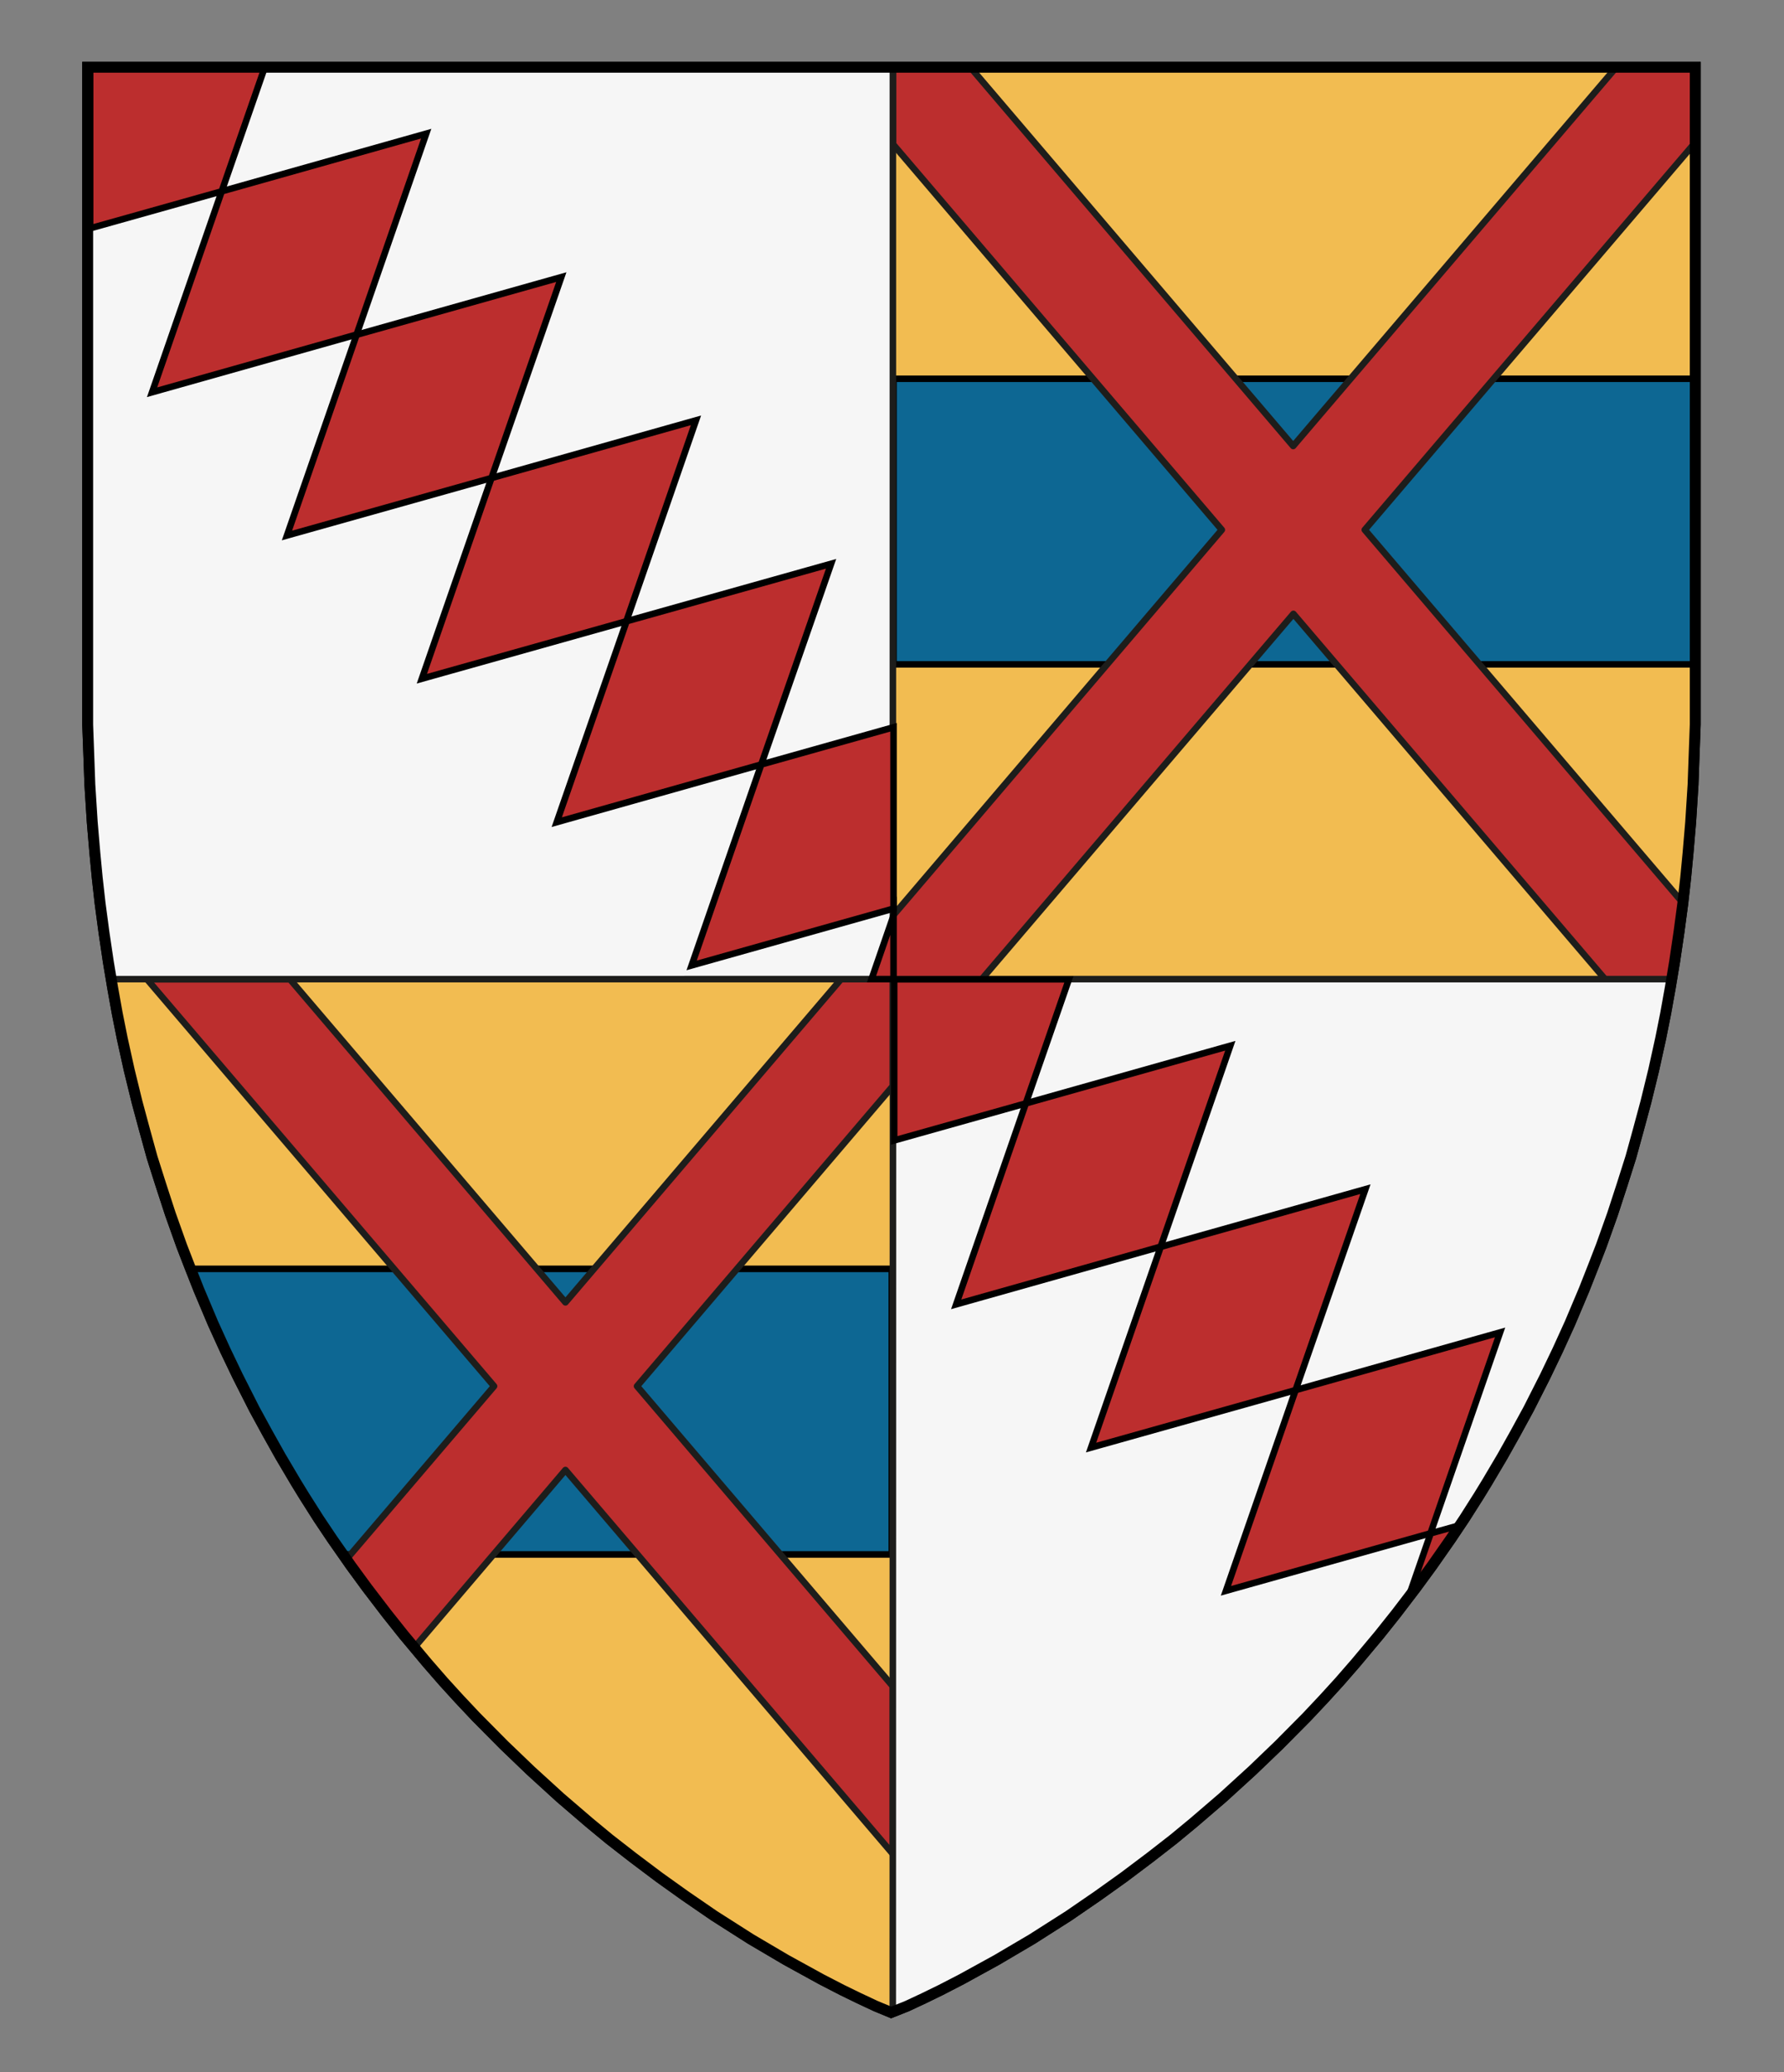 <?xml version="1.0" encoding="UTF-8" standalone="no"?>
<!-- Generator: Adobe Illustrator 16.0.0, SVG Export Plug-In . SVG Version: 6.00 Build 0)  -->

<svg
   xmlns:dc="http://purl.org/dc/elements/1.1/"
   xmlns:cc="http://creativecommons.org/ns#"
   xmlns:rdf="http://www.w3.org/1999/02/22-rdf-syntax-ns#"
   xmlns:svg="http://www.w3.org/2000/svg"
   xmlns="http://www.w3.org/2000/svg"
   xmlns:sodipodi="http://sodipodi.sourceforge.net/DTD/sodipodi-0.dtd"
   xmlns:inkscape="http://www.inkscape.org/namespaces/inkscape"
   version="1.1"
   id="Layer_1"
   x="0px"
   y="0px"
   width="820px"
   height="952px"
   viewBox="0 0 820 952"
   enable-background="new 0 0 820 952"
   xml:space="preserve"
   inkscape:version="0.92.2 (5c3e80d, 2017-08-06)"
   sodipodi:docname="Hamme_Les_Assche,_Guillaume_de1.svg"><rect x="0" y="0" width="820" height="952" fill="#808080" stroke="none"/><defs
     id="defs17" /><sodipodi:namedview
     pagecolor="#ffffff"
     bordercolor="#666666"
     borderopacity="1"
     objecttolerance="10"
     gridtolerance="10"
     guidetolerance="10"
     inkscape:pageopacity="0"
     inkscape:pageshadow="2"
     inkscape:window-width="640"
     inkscape:window-height="480"
     id="namedview15"
     showgrid="false"
     inkscape:zoom="0.24789916"
     inkscape:cx="410"
     inkscape:cy="476"
     inkscape:window-x="0"
     inkscape:window-y="0"
     inkscape:window-maximized="0"
     inkscape:current-layer="Layer_1" /><g
     id="g4229"><g
       id="g8"><polygon
         style="fill:none;stroke:#000000;stroke-width:5;stroke-miterlimit:10"
         points="290.9,853.3 280.1,844.9 270.9,837.3 257.5,825.8 243.9,813.4 231.8,801.8 218.9,788.8 211,780.4 203.8,772.5 196.4,764 185.6,751.1 177.8,741.3 168.7,729.4 161.3,719.3 152.7,707 146.4,697.6 139.8,687.2 136,681 128.9,669 122.9,658.3 116.9,647.3 109.3,632.3 103.5,620.2 97.9,607.9 91.4,592.5 87.1,581.6 83.5,572.3 78.3,557.7 73.9,544.2 69.9,531.6 66.4,518.9 63,506.3 59.4,491.6 56.2,477.1 53.9,465.6 51.8,453.9 49.8,441.9 47.8,428.4 46,414.9 44.7,403.3 43.6,391.8 42.4,377.7 41.3,360.4 40.9,349.2 40.3,332.9 40.3,30.9 779.2,30.9 779.2,332.9 778.6,349.2 778.2,360.4 777.1,377.7 775.9,391.8 774.8,403.3 773.5,414.9 771.7,428.4 769.7,441.9 767.7,453.9 765.6,465.6 763.3,477.1 760.1,491.6 756.5,506.3 753.1,518.9 749.6,531.6 745.6,544.2 741.2,557.7 736,572.3 732.4,581.6 728.1,592.5 721.6,607.9 716,620.2 710.2,632.3 702.6,647.3 696.6,658.3 690.6,669 683.5,681 679.7,687.2 673.1,697.6 666.8,707 658.2,719.3 650.8,729.4 641.7,741.3 633.9,751.1 623.1,764 615.7,772.5 608.5,780.4 600.6,788.8 587.7,801.8 575.6,813.4 562,825.8 548.6,837.3 539.4,844.9 528.6,853.3 516.5,862.4 504.6,870.9 491.2,880.1 474.4,890.8 458.1,900.4 441.9,909.3 432.4,914.2 424.6,918 416.9,921.6 409.6,924.5 402.6,921.6 394.9,918 387.1,914.2 377.6,909.3 361.4,900.4 345.1,890.8 328.3,880.1 314.9,870.9 303,862.4 "
         id="polygon2" /><g
         id="g6"><polygon
           style="fill:#f2bc51"
           points="290.9,853.3 280.1,844.9 270.9,837.3 257.5,825.8 243.9,813.4 231.8,801.8 218.9,788.8 211,780.4 203.8,772.5 196.4,764 185.6,751.1 177.8,741.3 168.7,729.4 161.3,719.3 152.7,707 146.4,697.6 139.8,687.2 136,681 128.9,669 122.9,658.3 116.9,647.3 109.3,632.3 103.5,620.2 97.9,607.9 91.4,592.5 87.1,581.6 83.5,572.3 78.3,557.7 73.9,544.2 69.9,531.6 66.4,518.9 63,506.3 59.4,491.6 56.2,477.1 53.9,465.6 51.8,453.9 49.8,441.9 47.8,428.4 46,414.9 44.7,403.3 43.6,391.8 42.4,377.7 41.3,360.4 40.9,349.2 40.3,332.9 40.3,30.9 779.2,30.9 779.2,332.9 778.6,349.2 778.2,360.4 777.1,377.7 775.9,391.8 774.8,403.3 773.5,414.9 771.7,428.4 769.7,441.9 767.7,453.9 765.6,465.6 763.3,477.1 760.1,491.6 756.5,506.3 753.1,518.9 749.6,531.6 745.6,544.2 741.2,557.7 736,572.3 732.4,581.6 728.1,592.5 721.6,607.9 716,620.2 710.2,632.3 702.6,647.3 696.6,658.3 690.6,669 683.5,681 679.7,687.2 673.1,697.6 666.8,707 658.2,719.3 650.8,729.4 641.7,741.3 633.9,751.1 623.1,764 615.7,772.5 608.5,780.4 600.6,788.8 587.7,801.8 575.6,813.4 562,825.8 548.6,837.3 539.4,844.9 528.6,853.3 516.5,862.4 504.6,870.9 491.2,880.1 474.4,890.8 458.1,900.4 441.9,909.3 432.4,914.2 424.6,918 416.9,921.6 409.6,924.5 402.6,921.6 394.9,918 387.1,914.2 377.6,909.3 361.4,900.4 345.1,890.8 328.3,880.1 314.9,870.9 303,862.4 "
           id="polygon4" /></g></g><g
       id="Layer_2_2_"><rect
         x="410.7"
         y="174"
         style="fill:#0d6793;stroke:#000000;stroke-width:3;stroke-miterlimit:10"
         width="369"
         height="131.2"
         id="rect10" /></g><polygon
       style="fill:#0d6793;stroke:#000000;stroke-width:3;stroke-miterlimit:10"
       points="147.3,697.6 153.5,707 158.5,714.1 409.9,714.1 409.9,582.9 88.4,582.9 92.2,592.5 98.7,607.9 104.3,620.2 110.1,632.3 117.7,647.3 123.7,658.3 129.7,669 136.8,681 140.6,687.2 "
       id="polygon13" /><path
       style="fill:#bc2e2e;stroke:#1d1d1b;stroke-width:3;stroke-linejoin:round;stroke-miterlimit:10"
       d="M 742.9,30.9 594.4,204.9 446,30.9 H 410.5 V 66.3 L 561.6,243.4 410.5,420.6 V 450 h 40.6 L 594.5,282 737.9,450 H 769 c 0.4,-2.6 1,-5.2 1.6,-7.8 V 442 l 2,-13.5 1.7,-12.8 L 627.3,243.4 780,64.5 V 30.9 Z"
       id="path15"
       inkscape:connector-curvature="0" /><polygon
       style="fill:#bc2e2e;stroke:#1d1d1b;stroke-width:3;stroke-linejoin:round;stroke-miterlimit:10"
       points="186.5,751.3 190.8,756.4 259.9,675.3 410.4,851.7 410.4,774.7 292.8,636.8 410.4,498.9 410.4,449.8 386.6,449.8 259.9,598.3 133.3,449.9 67.6,449.9 227.1,636.8 159.6,715.9 162.1,719.5 169.5,729.6 178.6,741.5 "
       id="polygon17" /><g
       id="g30"><g
         id="g28"><path
           sodipodi:nodetypes="ccccccccccccccccccccccccccccccccccccccccccccccccc"
           inkscape:connector-curvature="0"
           id="polygon24"
           d="m 673.1,697.6 6.6,-10.4 3.8,-6.2 7.1,-12 6,-10.7 6,-11 7.6,-15 5.8,-12.1 5.6,-12.3 6.5,-15.4 4.3,-10.9 3.6,-9.3 5.2,-14.6 4.4,-13.5 4,-12.6 3.5,-12.7 3.4,-12.6 3.6,-14.7 3.2,-14.5 2.3,-11.5 2.1,-11.7 0.7,-4.1 H 410.45 l -0.1,474.6 6.55,-2.8 7.7,-3.6 7.8,-3.8 9.5,-4.9 16.2,-8.9 16.3,-9.6 16.8,-10.7 13.4,-9.2 11.9,-8.5 12.1,-9.1 10.8,-8.4 9.2,-7.6 13.4,-11.5 13.6,-12.4 12.1,-11.6 12.9,-13 7.9,-8.4 7.2,-7.9 7.4,-8.5 10.8,-12.9 7.8,-9.8 9.1,-11.9 7.4,-10.1 8.6,-12.3 z"
           style="fill:#f6f6f6;fill-opacity:1;stroke:#1d1d1b;stroke-width:3;stroke-miterlimit:10" /><path
           sodipodi:nodetypes="cccccccccccccc"
           inkscape:connector-curvature="0"
           id="polygon26"
           d="m 46,414.9 1.8,13.5 2,13.5 1.3,7.9 H 410.4 V 30.9 H 40.3 v 302 l 0.6,16.3 0.4,11.2 1.1,17.3 1.2,14.1 1.1,11.5 z"
           style="fill:#f6f6f6;fill-opacity:1;stroke:#1d1d1b;stroke-width:3;stroke-miterlimit:10" /></g></g><g
       id="g131"
       transform="translate(10,178.7)"><polygon
         stroke-miterlimit="10"
         points="647.5,525.7 679.5,433.4 585.5,459.9 553.5,552.1 "
         id="polygon35"
         style="fill:#bc2e2e;stroke:#000000;stroke-width:3;stroke-miterlimit:10" /><polygon
         stroke-miterlimit="10"
         points="523.5,394.1 491.5,486.3 585.5,459.9 617.6,367.6 "
         id="polygon37"
         style="fill:#bc2e2e;stroke:#000000;stroke-width:3;stroke-miterlimit:10" /><polygon
         stroke-miterlimit="10"
         points="461.5,328.2 429.5,420.5 523.5,394 555.5,301.7 "
         id="polygon39"
         style="fill:#bc2e2e;stroke:#000000;stroke-width:3;stroke-miterlimit:10" /><path
         stroke-miterlimit="10"
         d="m 461.5,328.2 19.8,-57 H 401 c 0,0 0,31.7 0,74 z"
         id="path41"
         inkscape:connector-curvature="0"
         style="fill:#bc2e2e;stroke:#000000;stroke-width:3;stroke-miterlimit:10" /><polygon
         stroke-miterlimit="10"
         points="647.6,525.7 636.7,557.1 641.6,550.7 649,540.6 657.6,528.3 662,521.7 "
         id="polygon43"
         style="fill:#bc2e2e;stroke:#000000;stroke-width:3;stroke-miterlimit:10" /></g><g
       id="g33"
       transform="translate(10,178.7)"><g
         id="g31"><polygon
           style="fill:#bc2e2e;stroke:#000000;stroke-width:3;stroke-miterlimit:10"
           id="polygon17-4"
           points="277.9,106.7 309.9,14.4 215.9,40.9 183.9,133.1 "
           stroke-miterlimit="10" /><polygon
           style="fill:#bc2e2e;stroke:#000000;stroke-width:3;stroke-miterlimit:10"
           id="polygon19-7"
           points="153.9,-24.9 121.9,67.3 215.9,40.9 248,-51.4 "
           stroke-miterlimit="10" /><polygon
           style="fill:#bc2e2e;stroke:#000000;stroke-width:3;stroke-miterlimit:10"
           id="polygon21"
           points="91.9,-90.8 59.9,1.5 153.9,-25 185.9,-117.3 "
           stroke-miterlimit="10" /><path
           style="fill:#bc2e2e;stroke:#000000;stroke-width:3;stroke-linejoin:round;stroke-miterlimit:10"
           inkscape:connector-curvature="0"
           id="path23"
           d="m 91.9,-90.8 19.8,-57 H 31.4 c 0,0 0,31.7 0,74 z"
           stroke-miterlimit="10" /><polygon
           style="fill:#bc2e2e;stroke:#000000;stroke-width:3;stroke-miterlimit:10"
           id="polygon25"
           points="372,80.3 278,106.7 245.9,199 339.9,172.5 "
           stroke-miterlimit="10" /><polygon
           style="fill:#bc2e2e;stroke:#000000;stroke-width:3;stroke-miterlimit:10"
           id="polygon27"
           points="400.7,155.4 339.9,172.5 307.9,264.8 400.7,238.7 "
           stroke-miterlimit="10" /><polygon
           style="fill:#bc2e2e;stroke:#000000;stroke-width:3;stroke-miterlimit:10"
           id="polygon29"
           points="400.7,271.1 400.7,241.9 390.6,271.1 "
           stroke-miterlimit="10" /></g></g><g
       id="g34"><polygon
         style="fill:none;stroke:#000000;stroke-width:5;stroke-miterlimit:10"
         points="290.9,853.3 280.1,844.9 270.9,837.3 257.5,825.8 243.9,813.4 231.8,801.8 218.9,788.8 211,780.4 203.8,772.5 196.4,764 185.6,751.1 177.8,741.3 168.7,729.4 161.3,719.3 152.7,707 146.4,697.6 139.8,687.2 136,681 128.9,669 122.9,658.3 116.9,647.3 109.3,632.3 103.5,620.2 97.9,607.9 91.4,592.5 87.1,581.6 83.5,572.3 78.3,557.7 73.9,544.2 69.9,531.6 66.4,518.9 63,506.3 59.4,491.6 56.2,477.1 53.9,465.6 51.8,453.9 49.8,441.9 47.8,428.4 46,414.9 44.7,403.3 43.6,391.8 42.4,377.7 41.3,360.4 40.9,349.2 40.3,332.9 40.3,30.9 779.2,30.9 779.2,332.9 778.6,349.2 778.2,360.4 777.1,377.7 775.9,391.8 774.8,403.3 773.5,414.9 771.7,428.4 769.7,441.9 767.7,453.9 765.6,465.6 763.3,477.1 760.1,491.6 756.5,506.3 753.1,518.9 749.6,531.6 745.6,544.2 741.2,557.7 736,572.3 732.4,581.6 728.1,592.5 721.6,607.9 716,620.2 710.2,632.3 702.6,647.3 696.6,658.3 690.6,669 683.5,681 679.7,687.2 673.1,697.6 666.8,707 658.2,719.3 650.8,729.4 641.7,741.3 633.9,751.1 623.1,764 615.7,772.5 608.5,780.4 600.6,788.8 587.7,801.8 575.6,813.4 562,825.8 548.6,837.3 539.4,844.9 528.6,853.3 516.5,862.4 504.6,870.9 491.2,880.1 474.4,890.8 458.1,900.4 441.9,909.3 432.4,914.2 424.6,918 416.9,921.6 409.6,924.5 402.6,921.6 394.9,918 387.1,914.2 377.6,909.3 361.4,900.4 345.1,890.8 328.3,880.1 314.9,870.9 303,862.4 "
         id="polygon32" /></g></g></svg>